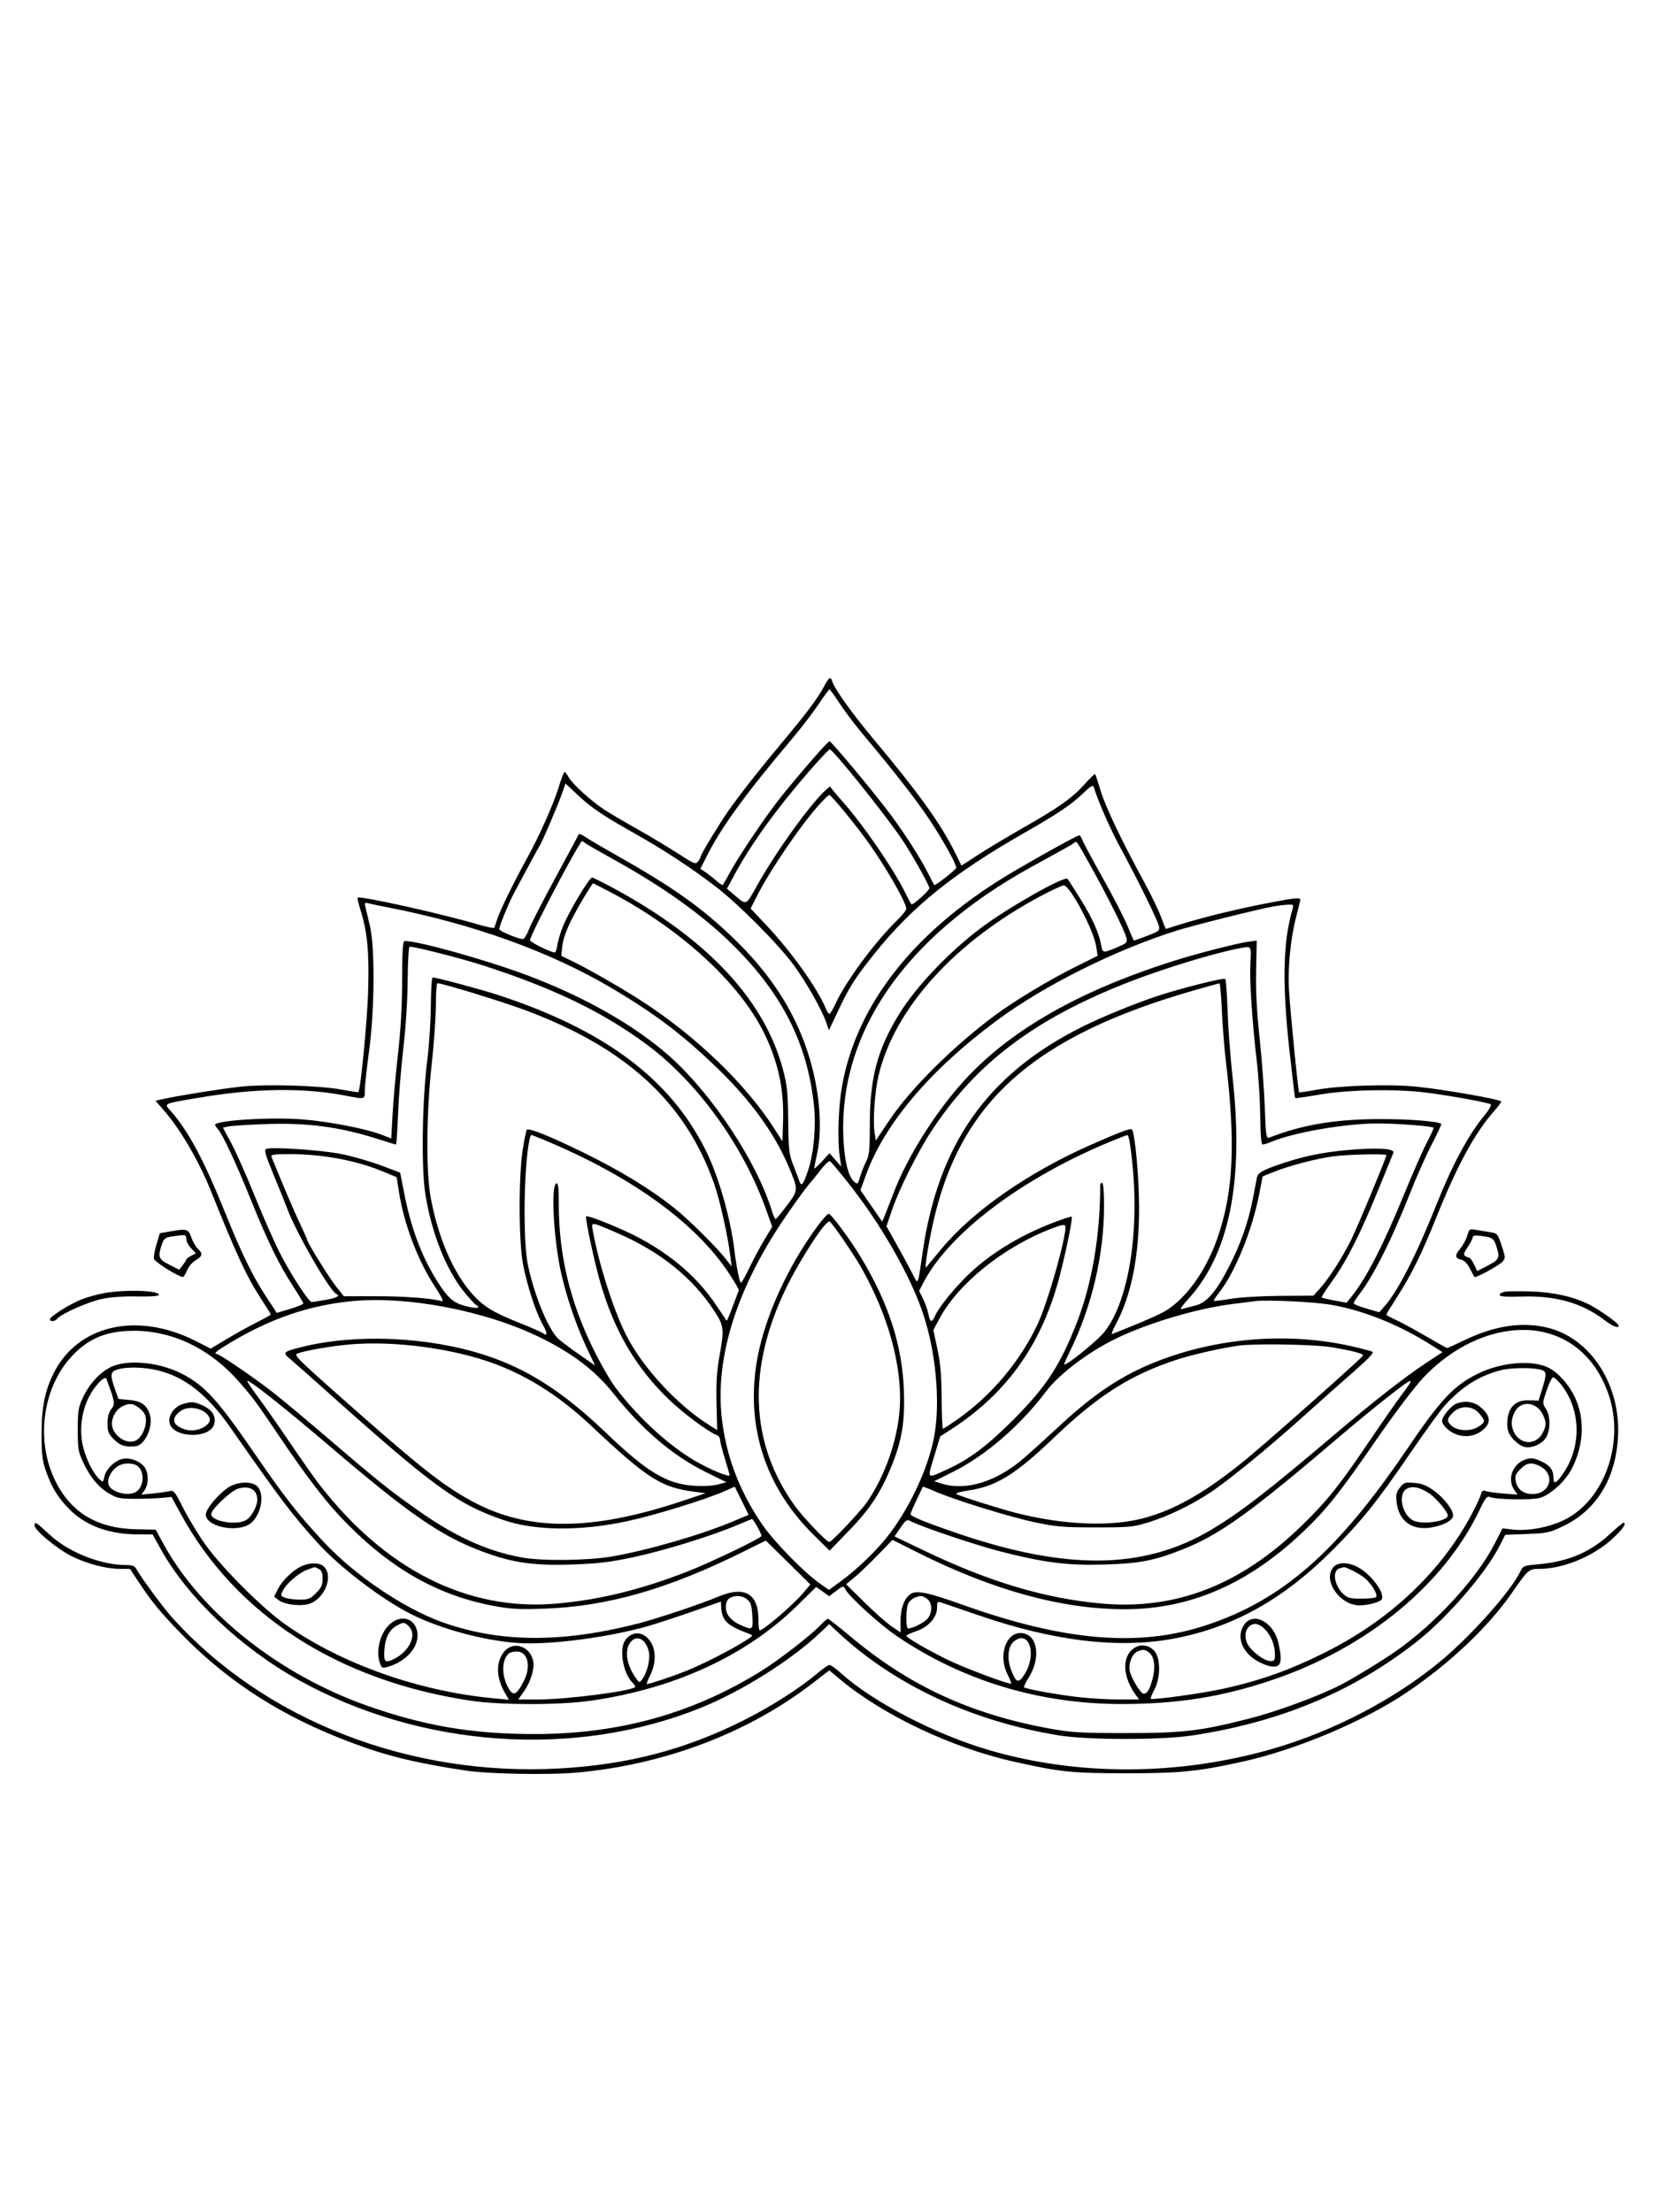 <svg xmlns="http://www.w3.org/2000/svg" width="864" height="1152" viewBox="0 0 864 1152" version="1.1">
	<path d="M 428.998 357.745 C 425.914 363.604, 419.571 372.044, 407.013 387 C 396.279 399.783, 385.314 413.728, 379.564 421.909 C 374.848 428.618, 365 444.803, 365 445.844 C 365 446.270, 364.382 447.462, 363.628 448.494 C 362.325 450.276, 361.779 450.063, 352.878 444.311 C 347.720 440.978, 338.325 435.349, 332 431.802 C 325.675 428.255, 317.947 423.707, 314.827 421.695 C 307.958 417.266, 297.958 408.159, 296.052 404.597 C 295.287 403.168, 294.371 402, 294.014 402 C 293.658 402, 292.309 405.488, 291.017 409.750 C 288.328 418.622, 280.883 435.352, 274.449 446.984 C 267.732 459.128, 260.424 474.044, 259.008 478.500 C 258.309 480.700, 257.576 482.787, 257.380 483.137 C 257.183 483.487, 253.304 482.679, 248.761 481.341 C 229.545 475.684, 187.342 466.324, 186.200 467.467 C 186.013 467.654, 186.758 470.714, 187.855 474.267 C 191.374 485.658, 192.311 495.886, 191.714 516.387 C 191.269 531.689, 187.778 567.555, 186.622 568.711 C 186.480 568.854, 182.569 568.266, 177.931 567.404 C 166.317 565.247, 137.954 564.453, 124.965 565.922 C 114.366 567.121, 94.466 570.281, 85.721 572.154 L 80.942 573.178 85.029 577.839 C 93.826 587.872, 103.443 604.264, 109.766 620 C 123.509 654.203, 128.511 664.931, 136.236 676.764 C 138.856 680.778, 141 684.267, 141 684.518 C 141 684.769, 137.738 686.606, 133.750 688.600 C 129.762 690.593, 122.732 694.488, 118.127 697.254 L 109.754 702.283 101.627 698.187 C 71.446 682.979, 40.636 689.967, 28.064 714.873 C 23.344 724.224, 21.658 732.663, 21.647 747 C 21.639 757.431, 22.012 760.570, 23.901 765.962 C 26.939 774.637, 30.100 779.814, 36.048 785.857 C 44.552 794.496, 56.699 798.972, 71.799 799.029 L 79.500 799.059 83.780 806.779 C 97.632 831.770, 125.372 858.094, 155.500 874.837 C 219.229 910.253, 299.257 915.817, 364.847 889.390 C 386.519 880.659, 412.546 864.230, 427.670 849.737 L 431.840 845.740 436.190 849.817 C 465.650 877.429, 506.406 896.443, 551.779 903.742 C 566.670 906.138, 604.944 906.147, 620.749 903.759 C 666.483 896.847, 704.277 881.120, 737.500 855.175 C 753.530 842.657, 773.723 819.335, 781.050 804.878 L 783.900 799.256 795.200 798.821 C 805.754 798.414, 807.011 798.140, 814.239 794.660 C 831.244 786.475, 841.200 770.450, 842.607 749 C 844.386 721.888, 828.983 697.350, 806.540 691.542 C 793.362 688.132, 778.915 690.159, 763.296 697.610 C 758.234 700.024, 753.904 702, 753.675 702 C 753.446 702, 748.301 699.118, 742.241 695.596 C 736.180 692.074, 729.147 688.274, 726.611 687.152 C 724.075 686.030, 722 684.878, 722 684.591 C 722 684.304, 724.507 680.183, 727.572 675.433 C 734.958 663.984, 740.491 652.770, 748.016 634 C 758.885 606.889, 768.005 590.092, 778.055 578.675 C 780.360 576.056, 782.078 573.757, 781.873 573.567 C 780.548 572.339, 752.138 567.371, 738.102 565.913 C 724.088 564.457, 697.856 565.242, 685.637 567.482 C 680.762 568.376, 676.683 568.970, 676.572 568.804 C 676.030 567.987, 671.707 524.163, 671.249 514.855 C 670.679 503.247, 672.153 488.608, 675.008 477.508 C 676 473.654, 676.966 469.830, 677.156 469.011 C 677.593 467.121, 675.500 467.301, 658.500 470.609 C 643.809 473.468, 626.213 477.794, 614.791 481.354 L 607.082 483.757 604.530 477.129 C 603.126 473.483, 599.276 465.550, 595.975 459.500 C 584.320 438.144, 575.945 420.613, 573.331 412.106 C 571.878 407.373, 570.526 403.306, 570.329 403.068 C 570.131 402.830, 567.683 405.201, 564.888 408.336 C 558.552 415.445, 551.456 420.486, 533 430.987 C 525.025 435.525, 514.507 441.827, 509.628 444.991 L 500.755 450.743 496.896 443.032 C 489.693 428.642, 477.816 412.178, 455.029 385 C 444.043 371.896, 434.748 358.933, 433.485 354.951 C 432.556 352.025, 431.744 352.531, 428.998 357.745 M 426.211 366.868 C 423.320 371.196, 417.005 379.409, 412.180 385.118 C 388.420 413.232, 375.737 430.663, 368.272 445.464 L 364.759 452.428 367.106 453.964 C 368.397 454.809, 370.941 456.797, 372.760 458.383 C 374.579 459.969, 376.222 461.094, 376.410 460.883 C 376.599 460.672, 378.233 457.800, 380.042 454.500 C 385.373 444.772, 399.312 424.195, 407.186 414.428 C 417.415 401.741, 431.151 386, 431.995 386 C 432.991 386, 456.022 413.673, 464.029 424.489 C 471.677 434.821, 479.533 447.151, 483.503 455.052 C 485.009 458.049, 486.377 460.653, 486.544 460.840 C 487.052 461.410, 498 452.824, 498 451.855 C 498 449.808, 490.738 436.800, 483.845 426.500 C 476.912 416.140, 465.451 401.454, 449.116 382 C 445.191 377.325, 439.846 370.243, 437.240 366.263 C 434.633 362.283, 432.268 359.020, 431.985 359.013 C 431.701 359.006, 429.103 362.541, 426.211 366.868 M 421.094 401.987 C 403.980 421.739, 391.179 439.511, 382.447 455.639 L 378.582 462.778 381.957 465.639 C 389.071 471.669, 388.174 472.020, 394.502 460.727 C 404.219 443.385, 422.162 418.481, 429.963 411.509 L 432.191 409.517 434.186 412.009 C 435.284 413.379, 437.395 415.850, 438.877 417.500 C 448.928 428.685, 464.866 451.768, 470.985 464 C 472.774 467.575, 474.397 470.676, 474.593 470.891 C 475.284 471.651, 484 463.847, 484 462.468 C 484 460.959, 474.646 444.331, 469.673 437 C 460.691 423.760, 434.495 391.101, 432.172 390.247 C 431.794 390.109, 426.809 395.392, 421.094 401.987 M 292.676 413.250 C 290.764 418.846, 282.213 438.827, 281.014 440.500 C 280.620 441.050, 278.143 445.550, 275.510 450.500 C 272.876 455.450, 269.498 461.750, 268.002 464.500 C 265.105 469.824, 260 482.168, 260 483.849 C 260 484.847, 269.929 489, 272.317 489 C 273.001 489, 274.446 486.690, 275.530 483.866 C 276.613 481.042, 282.787 469.004, 289.250 457.116 C 295.712 445.227, 301.142 435.073, 301.316 434.551 C 301.490 434.029, 302.953 434.529, 304.566 435.661 C 306.180 436.793, 312.900 440.765, 319.500 444.488 C 350.587 462.021, 365.219 472.367, 382.360 488.936 C 401.126 507.075, 413.526 526.141, 420.597 547.726 C 426.730 566.448, 428.609 586.866, 425.500 601 C 424.714 604.575, 424.054 607.895, 424.035 608.379 C 424.016 608.862, 425.800 607.287, 428.001 604.879 L 432.001 600.500 435.055 604 L 438.108 607.500 437.304 602 C 436.072 593.569, 436.617 576.555, 438.459 566 C 446.059 522.441, 476.986 483.704, 528.149 453.661 C 543.314 444.756, 561.067 435, 562.107 435 C 562.490 435, 563.277 436.238, 563.854 437.750 C 564.431 439.262, 569.197 448.133, 574.446 457.461 C 579.695 466.790, 585.393 477.815, 587.109 481.961 C 588.825 486.108, 590.321 489.606, 590.433 489.735 C 590.545 489.864, 593.678 488.795, 597.395 487.358 C 603.761 484.898, 604.117 484.594, 603.527 482.123 C 602.758 478.907, 592.324 457.704, 583.534 441.500 C 578.131 431.540, 571.880 417.303, 569.642 409.862 C 569.254 408.573, 568.098 409.237, 564.216 412.978 C 557.948 419.021, 551.036 423.678, 533.311 433.804 C 496.558 454.800, 474.872 472.276, 455.512 496.500 C 445.358 509.205, 442.452 513.749, 436.738 525.850 L 431.710 536.500 430.377 532.663 C 427.917 525.579, 419.749 511.166, 413.169 502.296 C 404.958 491.227, 384.295 470.500, 372.500 461.501 C 359.593 451.653, 345.432 442.382, 330.500 434.001 C 313.964 424.721, 307.809 420.538, 300.458 413.587 C 297.208 410.514, 294.532 408, 294.510 408 C 294.487 408, 293.662 410.363, 292.676 413.250 M 427.202 418.397 C 417.737 428.665, 401.288 452.669, 394.370 466.306 L 390.918 473.113 399.590 482.306 C 412.046 495.511, 425.741 514.718, 429.955 524.891 C 430.663 526.601, 431.561 528, 431.950 528 C 432.340 528, 433.748 525.645, 435.079 522.767 C 440.613 510.805, 455.556 490.605, 467.424 479.042 C 469.941 476.590, 472 473.987, 472 473.259 C 472 469.869, 460.041 449.295, 450.767 436.729 C 443.468 426.840, 432.815 414, 431.908 414 C 431.549 414, 429.431 415.979, 427.202 418.397 M 295.526 450.785 C 286.537 467.172, 276 488.113, 276 489.588 C 276 490.607, 286.879 496, 288.934 496 C 289.376 496, 289.966 494.292, 290.246 492.205 C 290.526 490.118, 291.840 485.723, 293.167 482.437 C 296.293 474.698, 306.856 457, 308.347 457.002 C 308.981 457.002, 314.900 459.971, 321.500 463.598 C 369.272 489.854, 398.229 521.174, 407.745 556.881 C 409.961 565.195, 410.335 568.807, 410.499 583.500 C 410.674 599.122, 410.896 601.027, 413.246 607 C 414.652 610.575, 416.086 614.363, 416.434 615.417 C 417.321 618.111, 418.499 616.530, 420.843 609.500 C 423.803 600.620, 425.067 586.826, 423.930 575.828 C 420.567 543.325, 407.169 517.009, 380.889 491.289 C 365.449 476.179, 345.193 461.736, 319.500 447.519 C 311.800 443.258, 305.072 439.373, 304.550 438.886 C 304.028 438.399, 303.353 438.016, 303.050 438.035 C 302.748 438.055, 299.362 443.792, 295.526 450.785 M 559.433 438.895 C 558.920 439.368, 555.800 441.218, 552.500 443.005 C 549.200 444.791, 542 448.750, 536.500 451.802 C 470.943 488.178, 436.569 538.181, 439.273 593.236 C 439.849 604.976, 441.780 612.586, 444.899 615.408 C 446.569 616.920, 446.756 616.757, 447.950 612.759 C 448.650 610.417, 450.073 606.830, 451.111 604.790 C 452.723 601.623, 453 598.797, 453 585.498 C 453 561.408, 456.920 546.603, 468.160 528.238 C 476.895 513.968, 494.013 495.918, 510.825 483.252 C 524.841 472.692, 554.435 455.929, 555.979 457.675 C 556.381 458.129, 559.460 462.934, 562.821 468.353 C 569.016 478.338, 572.282 485.654, 573.540 492.363 C 574.311 496.471, 574.380 496.474, 582.856 492.845 C 586.817 491.149, 587.155 490.732, 586.585 488.240 C 585.790 484.762, 576.997 467.104, 568.171 451.259 C 560.443 437.386, 560.690 437.735, 559.433 438.895 M 303.267 468.750 C 296.434 480.311, 293.348 487.489, 292.786 493.130 L 292.325 497.759 296.912 499.961 C 306.094 504.367, 323.763 514.487, 334.855 521.694 C 362.597 539.719, 388.411 564.599, 403.056 587.427 L 407.500 594.355 407.825 583.427 C 408.323 566.717, 405.042 552.016, 397.463 537 C 384.564 511.440, 354.642 484.059, 318.889 465.097 C 313.603 462.294, 309.089 460, 308.858 460 C 308.627 460, 306.111 463.938, 303.267 468.750 M 542.295 466.461 C 497.198 490.403, 465.769 525.167, 457.506 560.245 C 455.613 568.282, 454.529 583.376, 455.420 589.314 L 456.113 593.938 463.112 583.471 C 474.060 567.098, 496.294 544.973, 518.053 528.799 C 528.284 521.194, 546.412 510.277, 560.243 503.393 L 571.656 497.712 570.871 492.746 C 569.506 484.114, 557.255 461.105, 554 461.062 C 553.175 461.051, 547.908 463.481, 542.295 466.461 M 190.269 472.139 C 190.569 473.437, 191.628 477.875, 192.622 482 C 195.339 493.273, 195.123 526.045, 192.191 547.500 C 190.988 556.300, 190.003 565.413, 190.002 567.750 C 190 572.651, 190.384 572.552, 179.507 570.470 C 157.885 566.333, 132.769 566.694, 104.065 571.557 C 84.232 574.917, 85.275 574.410, 89.135 578.806 C 98.268 589.209, 106.337 604.374, 117.557 632.227 C 125.867 652.856, 131.601 664.585, 138.514 675.100 L 144.168 683.699 151.074 681.600 C 154.872 680.445, 157.984 679.178, 157.990 678.784 C 157.995 678.391, 155.579 674.341, 152.619 669.784 C 145.203 658.368, 139.441 646.546, 130.495 624.396 C 122.751 605.222, 115.993 590.787, 113.418 587.921 C 112.638 587.053, 112 586.089, 112 585.780 C 112 583.410, 141.369 581.586, 157.750 582.939 C 171.987 584.115, 190.959 587.830, 199.093 591.037 L 203.766 592.879 204.451 580.189 C 204.828 573.210, 206.089 559.175, 207.254 549 C 208.691 536.441, 209.392 523.997, 209.436 510.250 C 209.486 494.398, 209.781 490, 210.792 490 C 217.977 489.999, 253.305 499.895, 274.500 507.846 C 304.283 519.019, 330.408 533.845, 348.488 549.837 C 370.755 569.531, 394.427 605.329, 402.085 630.890 C 402.772 633.181, 403.650 634.931, 404.038 634.778 C 404.425 634.625, 407.074 631.407, 409.924 627.628 C 415.882 619.725, 415.886 619.583, 410.485 606.965 C 403.202 589.949, 390.860 572.951, 373.844 556.500 C 355.549 538.813, 341.419 528.098, 318.446 514.491 C 286.648 495.657, 246.186 481.072, 202 472.514 C 197.325 471.609, 192.650 470.623, 191.612 470.323 C 190.051 469.872, 189.819 470.186, 190.269 472.139 M 662.500 472.161 C 653.787 473.794, 621.347 481.923, 612.760 484.626 C 580.772 494.691, 543.842 513.141, 519.264 531.335 C 484.485 557.080, 460.804 584.975, 451.061 611.671 L 448.108 619.762 453.776 627.962 L 459.444 636.163 460.635 633.331 C 461.291 631.774, 463.460 626.225, 465.456 621 C 472.541 602.454, 487.081 579.307, 501.914 562.959 C 526.119 536.282, 562.675 515.516, 613 499.855 C 625.091 496.093, 644.288 491.197, 650.053 490.405 L 654.500 489.795 654.181 505.147 C 653.958 515.874, 654.502 526.527, 655.988 540.500 C 657.158 551.500, 658.381 567.835, 658.707 576.800 C 659.230 591.195, 659.486 593.026, 660.900 592.472 C 678.196 585.689, 695.204 582.821, 718.500 582.757 C 733.906 582.715, 749.250 583.917, 750.605 585.272 C 750.821 585.488, 748.564 590.352, 745.591 596.082 C 742.617 601.812, 737.621 613.025, 734.489 621 C 725.024 645.098, 715.260 664.559, 707.826 674.144 C 706.272 676.148, 705 678.179, 705 678.656 C 705 679.134, 707.995 680.383, 711.655 681.431 L 718.310 683.337 720.912 680.418 C 727.979 672.493, 737.510 653.859, 748.130 627.200 C 756.426 606.377, 764.886 590.695, 773.229 580.674 C 775.439 578.019, 776.854 575.505, 776.374 575.087 C 775.327 574.176, 755.084 570.499, 742.500 568.934 C 726.797 566.982, 702.237 567.431, 687.655 569.936 C 680.590 571.150, 674.678 571.998, 674.517 571.822 C 674.356 571.645, 673.011 560.485, 671.529 547.021 C 667.737 512.581, 668.155 490.778, 672.923 474.250 C 673.844 471.056, 673.805 471.002, 670.680 471.112 C 668.931 471.173, 665.250 471.645, 662.500 472.161 M 212.310 510.250 C 212.239 520.750, 211.351 534.739, 210.040 546 C 208.856 556.175, 207.620 571.587, 207.294 580.250 C 206.968 588.913, 206.478 596, 206.204 596 C 205.931 596, 201.610 594.690, 196.603 593.088 C 176.823 586.761, 159.575 584.512, 137.500 585.381 C 128.700 585.727, 120.286 586.281, 118.802 586.612 L 116.105 587.213 120.477 595.357 C 122.882 599.835, 128.310 612.049, 132.540 622.498 C 136.770 632.946, 142.488 645.996, 145.248 651.498 C 150.893 662.750, 160.699 678, 162.289 678 C 162.865 678, 166.186 677.504, 169.668 676.897 C 175.373 675.904, 177.447 674.749, 175.172 673.833 C 171.871 672.504, 153.986 641.452, 149.619 629.467 C 148.824 627.285, 145.694 619.510, 142.663 612.189 C 138.091 601.148, 137.413 598.779, 138.685 598.291 C 141.735 597.120, 167.765 598.914, 178.001 601 C 183.748 602.171, 192.936 604.814, 198.420 606.873 L 208.391 610.617 210.558 621.641 C 214.111 639.720, 219.735 654.628, 227.798 667.343 C 233.386 676.154, 236.178 678.547, 242.822 680.220 C 248.523 681.656, 250.849 681.215, 247.674 679.300 C 246.945 678.860, 244.235 675.883, 241.652 672.684 C 232.231 661.017, 224.627 641.734, 221.470 621.508 C 219.340 607.860, 219.877 572.749, 222.534 552 C 223.484 544.575, 224.315 531.863, 224.381 523.752 C 224.446 515.640, 224.864 509.003, 225.308 509.002 C 227.215 508.997, 250.383 515.184, 258.976 517.992 C 314.727 536.211, 348.880 561.666, 367.449 598.840 C 374.150 612.254, 380.403 633.977, 382.463 651 C 383.509 659.642, 385.199 668, 385.901 668 C 386.254 668, 388.255 664.426, 390.349 660.057 C 392.444 655.688, 395.962 649.121, 398.168 645.464 L 402.178 638.814 398.887 629.657 C 386.864 596.210, 363.124 563.430, 336.773 543.891 C 314.033 527.031, 287.970 514.451, 251.448 502.708 C 239.581 498.892, 216.454 493, 213.343 493 C 212.828 493, 212.376 500.554, 212.310 510.250 M 646 493.729 C 632.797 496.138, 605.467 504.488, 587 511.755 C 538.384 530.886, 508.161 553.794, 485.088 589 C 477.817 600.095, 468.213 619.306, 464.563 630.056 L 461.662 638.602 467.238 648.551 C 470.306 654.023, 473.940 660.750, 475.315 663.500 C 478.227 669.324, 477.938 669.946, 480.453 652.439 C 488.579 595.869, 514.098 559.588, 563.085 534.957 C 573.209 529.867, 590.688 522.682, 602.487 518.761 C 614.915 514.631, 637.362 509.005, 638.141 509.825 C 638.493 510.196, 639.027 517.700, 639.328 526.500 C 639.629 535.300, 640.797 550.825, 641.924 561 C 647.904 614.992, 640.289 653.016, 618.781 676.549 C 615.363 680.289, 614.231 682.073, 615.522 681.685 C 616.610 681.358, 619.651 680.563, 622.280 679.919 C 628.386 678.423, 633.018 673.184, 639.850 660.047 C 645.901 648.412, 650.131 636.463, 652.433 624.500 C 653.386 619.550, 654.360 614.496, 654.597 613.268 C 655.128 610.525, 657.827 609.099, 670 605.135 C 681.522 601.382, 692.834 599.368, 707.626 598.434 C 719.688 597.672, 726.482 598.379, 725.664 600.311 C 725.387 600.965, 721.958 609.375, 718.043 619 C 708.605 642.202, 701.317 656.690, 693.962 666.874 C 690.636 671.480, 688.100 675.434, 688.327 675.660 C 688.554 675.887, 691.558 676.597, 695.003 677.238 L 701.267 678.403 703.673 675.451 C 711.337 666.052, 720.330 648.610, 731.124 622.211 C 735.557 611.370, 740.930 599.150, 743.064 595.055 C 745.198 590.961, 746.784 587.451, 746.589 587.256 C 745.766 586.432, 727.674 585.034, 717.628 585.018 C 701.138 584.991, 673.945 589.654, 662.358 594.495 C 660.377 595.323, 658.248 595.997, 657.628 595.994 C 656.850 595.989, 656.445 591.412, 656.323 581.244 C 656.226 573.135, 655.463 560.650, 654.629 553.500 C 652.094 531.780, 650.735 511.430, 651.187 501.973 C 651.651 492.271, 651.892 492.654, 646 493.729 M 226.998 523.250 C 226.997 529.438, 226.027 543.275, 224.843 554 C 222.022 579.537, 221.801 610.329, 224.340 623.852 C 228.720 647.170, 237.896 666.760, 249.402 677.352 C 253.915 681.508, 259.180 684.365, 271 689.071 C 276.775 691.371, 282.073 693.710, 282.774 694.269 C 285.206 696.208, 285.163 694.134, 282.683 689.829 C 279.111 683.627, 274.368 669.042, 272.333 658 C 270.077 645.755, 270.061 612.045, 272.305 598.176 C 273.135 593.048, 274.052 588.615, 274.342 588.324 C 275.426 587.241, 286.034 591.497, 303.500 600.022 C 322.743 609.415, 338.051 618.713, 350.675 628.676 C 358.500 634.852, 373.212 649.405, 378.297 656 L 380.996 659.500 380.399 654.500 C 379.127 643.834, 374.906 624.893, 371.909 616.398 C 356.914 573.893, 326.173 545.662, 273.500 526.021 C 261.604 521.586, 230.369 512, 227.812 512 C 227.365 512, 226.999 517.063, 226.998 523.250 M 623 515.397 C 538.097 539.563, 499.603 573.934, 485.689 638 C 483.245 649.254, 481.444 660.940, 482.301 659.982 C 482.538 659.717, 486.157 655.362, 490.343 650.305 C 506.551 630.721, 535.580 610.500, 568 596.210 C 583.582 589.341, 588.738 587.405, 589.476 588.143 C 591.056 589.722, 593.168 612.462, 593.225 628.500 C 593.316 654.079, 589.218 674.644, 581.008 689.801 C 579.407 692.758, 578.637 694.944, 579.298 694.660 C 579.959 694.375, 584.550 692.527, 589.500 690.553 C 594.450 688.579, 601.322 685.568, 604.772 683.862 C 616.241 678.188, 627.698 662.891, 633.990 644.852 C 642.358 620.857, 643.574 595.671, 638.438 552.722 C 637.635 546, 636.687 534.087, 636.333 526.250 C 635.979 518.413, 635.421 512.028, 635.094 512.062 C 634.767 512.096, 629.325 513.597, 623 515.397 M 275.664 593.930 C 272.717 608.665, 272.318 646.682, 274.982 659 C 278.492 675.238, 285.660 692.492, 290.885 697.281 C 292.323 698.600, 297.192 702.242, 301.704 705.376 L 309.908 711.073 305.509 701.786 C 300.070 690.302, 294.600 674.131, 291.992 661.826 C 288.183 643.853, 286.872 617.196, 289.750 616.246 C 290.699 615.933, 291 618.452, 291 626.693 C 291 653.728, 296.877 678.135, 309.494 703.500 C 313.050 710.650, 317.997 719.200, 320.487 722.500 C 333.158 739.293, 350.445 754.772, 365.191 762.528 C 372.676 766.464, 380.008 769.279, 379.985 768.206 C 379.977 767.818, 378.852 763.900, 377.485 759.500 C 376.118 755.100, 375 750.698, 375 749.719 C 375 748.739, 374.212 747.648, 373.250 747.294 C 369.054 745.752, 356.070 736.133, 348.763 729.152 C 331.277 712.445, 319.938 693.194, 312.586 667.731 C 309.561 657.255, 304.605 634.062, 305.253 633.414 C 306.069 632.598, 324.256 639.977, 333 644.671 C 350.279 653.948, 363.572 665.582, 372.953 679.639 C 375.838 683.962, 378.315 687.623, 378.457 687.774 C 378.599 687.925, 380.016 684.563, 381.607 680.304 C 383.198 676.045, 384.625 672.285, 384.777 671.949 C 384.929 671.614, 382.814 667.908, 380.077 663.715 C 362.594 636.933, 329.044 612.627, 283.280 593.588 C 279.859 592.164, 276.878 591, 276.655 591 C 276.432 591, 275.986 592.318, 275.664 593.930 M 578.500 594.409 C 532.558 613.312, 494.303 642.112, 480.952 667.848 L 478.696 672.195 480.783 676.489 C 481.930 678.851, 483.173 682.407, 483.546 684.392 C 484.344 688.646, 485.250 688.941, 486.834 685.464 C 488.961 680.797, 496.338 671.567, 503.734 664.320 C 515 653.281, 530.392 643.734, 547.861 636.952 C 553.163 634.893, 557.780 633.378, 558.123 633.585 C 558.791 633.988, 555.531 650.234, 552.070 663.748 C 542.942 699.398, 524.802 725.223, 495.575 744.183 L 489.649 748.026 486.467 758.535 C 482.815 770.593, 482.358 770.175, 493.586 765.041 C 504.843 759.894, 514.271 752.807, 527.513 739.539 C 544.899 722.117, 552.173 710.995, 560.893 688.500 C 568.809 668.079, 573 643.260, 573 616.804 C 573 616.362, 573.450 616, 574 616 C 574.610 616, 574.998 620.579, 574.994 627.750 C 574.981 653.656, 568.590 680.686, 556.871 704.395 C 555.269 707.638, 554.080 710.403, 554.229 710.540 C 555.164 711.398, 571.283 698.405, 575.002 693.796 C 588.945 676.513, 594.533 634.964, 588.323 594.750 C 588.005 592.688, 587.464 591.026, 587.122 591.059 C 586.780 591.091, 582.900 592.599, 578.500 594.409 M 141.305 602.250 C 141.590 602.938, 144.145 609.125, 146.982 616 C 149.820 622.875, 153.910 632.257, 156.071 636.848 C 158.232 641.440, 160 645.422, 160 645.697 C 160 646.972, 171.285 665.181, 174.944 669.810 L 179.047 675 195.951 675 C 210.781 675, 225.004 676.077, 230.156 677.589 C 231.215 677.900, 229.906 675.177, 226.526 670.039 C 217.694 656.615, 210.416 637.514, 207.801 620.898 L 206.559 613.003 199.529 610.082 C 185.523 604.262, 168.031 601, 150.821 601 C 143.183 601, 140.910 601.299, 141.305 602.250 M 694.500 602.145 C 685.993 603.229, 671.449 607.016, 663.470 610.223 L 657.588 612.588 655.741 622.044 C 652.063 640.871, 643.153 662.706, 634.890 673.138 C 633.168 675.313, 631.926 677.245, 632.129 677.431 C 632.333 677.617, 636.325 677.129, 641 676.347 C 645.790 675.545, 657.037 674.876, 666.766 674.815 L 684.033 674.706 687.545 670.818 C 691.970 665.920, 698.874 655.186, 703.475 646.050 C 706.703 639.639, 722 602.910, 722 601.569 C 722 600.716, 702.506 601.125, 694.500 602.145 M 427.436 609.168 C 425.271 611.948, 423.036 614.736, 422.469 615.362 C 419.591 618.538, 411.629 629.603, 405.819 638.500 C 382.893 673.608, 372.593 707.817, 375.866 737.987 C 378.031 757.957, 384.979 776.370, 396.935 793.826 C 403.153 802.904, 418.715 818.823, 427.127 824.709 L 431.713 827.918 437.828 823.468 C 446.744 816.981, 457.251 806.761, 463.374 798.620 C 475.073 783.068, 484.636 761.504, 486.957 745.443 C 489.515 727.744, 487.188 703.996, 481.035 685 C 474.508 664.849, 458.772 637.301, 441.253 615.357 C 436.799 609.778, 432.754 604.966, 432.264 604.663 C 431.773 604.360, 429.601 606.387, 427.436 609.168 M 425.869 638.352 C 412.550 656.383, 401.888 678.082, 396.533 698.057 C 386.388 735.898, 395.971 771.823, 423.459 799 L 432.056 807.500 442.278 796.946 C 453.277 785.590, 458.922 776.918, 464.645 762.581 C 469.780 749.718, 471.330 739.940, 470.744 724.090 C 469.872 700.489, 462.844 678.776, 448.218 654.500 C 442.813 645.529, 432.777 631.994, 431.564 632.041 C 430.979 632.064, 428.416 634.903, 425.869 638.352 M 429.319 638.250 C 425.014 643.023, 414.592 659.988, 409.507 670.500 C 389.047 712.790, 390.486 751.267, 413.747 783.892 C 418.145 790.061, 430.456 803, 431.927 803 C 433.169 803, 448.499 786.710, 451.690 782 C 461.202 767.957, 467.569 749.509, 468.600 733 C 469.946 711.451, 462.522 684.608, 448.345 659.762 C 444.082 652.291, 432.826 636.003, 431.924 636.001 C 431.608 636.001, 430.435 637.013, 429.319 638.250 M 308.613 640.187 C 311.729 657.753, 319.336 681.766, 325.975 695 C 334.466 711.926, 352.622 731.615, 369.500 742.202 L 373.500 744.711 373.152 730.779 C 372.894 720.437, 373.273 714.226, 374.622 706.674 C 377.271 691.840, 377.128 690.589, 371.868 682.500 C 360.730 665.372, 343.766 651.747, 321.655 642.169 C 307.901 636.210, 307.907 636.211, 308.613 640.187 M 548.084 639.610 C 523.021 649.076, 499.066 668.265, 489.196 686.784 L 486.083 692.624 488.196 702.562 C 489.798 710.097, 490.332 716.309, 490.405 728.250 C 490.457 736.912, 490.767 744, 491.093 744 C 491.419 744, 494.923 741.727, 498.878 738.950 C 516.369 726.666, 531.343 708.838, 540.411 689.500 C 545.820 677.964, 555.777 642.671, 554.803 638.487 C 554.573 637.503, 552.943 637.775, 548.084 639.610 M 88.880 641.205 L 83.260 642.188 81.523 647.923 C 80.569 651.076, 79.948 654.488, 80.144 655.504 C 80.449 657.085, 92.947 664.936, 95.237 664.984 C 95.642 664.993, 96.635 663.415, 97.445 661.477 C 98.255 659.540, 100.283 657.177, 101.952 656.227 C 105.499 654.209, 105.752 652.778, 103.013 650.226 C 101.919 649.208, 100.414 646.603, 99.667 644.437 C 98.130 639.980, 97.302 639.732, 88.880 641.205 M 764.150 643.417 C 763.602 645.404, 761.975 648.429, 760.535 650.141 C 757.519 653.725, 757.656 655.214, 761.074 656.010 C 762.602 656.365, 764.240 658.042, 765.500 660.537 C 766.600 662.717, 767.640 664.715, 767.812 664.979 C 768.317 665.753, 780.630 659.066, 782.495 657.005 C 784.108 655.223, 784.084 654.764, 782.060 648.681 C 779.950 642.340, 779.854 642.233, 775.709 641.594 C 773.394 641.238, 770.071 640.690, 768.324 640.376 C 765.358 639.843, 765.082 640.044, 764.150 643.417 M 89.500 643.892 C 86.035 644.419, 85.340 644.968, 84.306 648 C 82.086 654.510, 82.531 655.729, 88.169 658.585 L 93.337 661.205 95.146 658.852 C 96.141 657.559, 96.966 656.239, 96.978 655.919 C 96.990 655.599, 98.132 654.732, 99.517 653.991 L 102.033 652.644 99.517 650.017 C 98.132 648.573, 97 646.403, 97 645.195 C 97 642.863, 96.660 642.803, 89.500 643.892 M 767 644.287 C 767 644.974, 765.822 647.269, 764.383 649.387 C 762.277 652.487, 762.033 653.406, 763.133 654.103 C 763.885 654.580, 764.845 654.976, 765.266 654.985 C 765.688 654.993, 766.770 656.547, 767.672 658.438 L 769.311 661.876 773.968 659.516 C 780.594 656.158, 781.156 655.243, 779.673 650.222 C 778.098 644.886, 777.497 644.387, 771.750 643.649 C 768.293 643.204, 767 643.378, 767 644.287 M 54 673.425 C 50.425 674.104, 45.250 675.550, 42.500 676.639 C 36.442 679.037, 26 685.586, 26 686.988 C 26 688.432, 28.556 688.240, 29.835 686.699 C 32.012 684.076, 46.026 677.887, 53.162 676.397 C 57.801 675.428, 64.523 674.956, 71.439 675.114 C 78.333 675.272, 82.507 674.980, 82.725 674.326 C 83.511 671.967, 64.777 671.380, 54 673.425 M 783.750 672.648 C 782.237 672.915, 780.999 673.665, 780.999 674.316 C 780.998 675.179, 784.131 675.409, 792.557 675.163 C 810.340 674.643, 823.955 678.529, 835.655 687.463 C 840.021 690.797, 843.019 691.936, 842.985 690.250 C 842.962 689.133, 833.178 682.142, 827.839 679.427 C 819.680 675.278, 809.327 672.924, 797.500 672.530 C 791.450 672.328, 785.263 672.381, 783.750 672.648 M 182 677.695 C 160.433 680.005, 141.328 686.563, 120.704 698.738 C 113.203 703.165, 110.880 705, 112.773 705 C 114.225 705, 132.788 717.692, 142.500 725.325 C 147.450 729.216, 160.725 740.309, 172 749.977 C 197.010 771.422, 203.092 776.274, 218.669 787.197 C 237.528 800.422, 254.202 807.893, 272 811.092 C 282.338 812.950, 306.102 812.679, 318.500 810.561 C 337.035 807.395, 364.634 799.418, 381.539 792.342 L 389.904 788.840 386.277 781.510 L 382.650 774.180 377.345 776.526 C 367.442 780.906, 340.923 789.083, 326.683 792.149 C 302.239 797.410, 278.670 797.200, 262.275 791.573 C 237.904 783.208, 225.733 774.302, 167.882 722.500 C 160.511 715.900, 152.944 709.225, 151.065 707.667 C 147.017 704.310, 147.411 703.895, 156.939 701.496 C 185.135 694.395, 222.854 696.028, 252.500 705.633 C 274.626 712.802, 293.155 724.668, 315.303 745.850 C 337.030 766.631, 347.214 772.772, 361.500 773.708 C 366.281 774.021, 371.265 773.753, 373.886 773.041 L 378.273 771.850 367.735 766.639 C 350.305 758.020, 334.889 744.919, 319.428 725.587 C 309.935 713.716, 298.308 704.824, 281.500 696.579 C 252.525 682.366, 211.351 674.552, 182 677.695 M 653.500 677.573 C 651.850 677.799, 646.492 678.486, 641.594 679.101 C 621.270 681.651, 592.982 690.487, 576.661 699.384 C 563.565 706.522, 550.846 716.566, 544.854 724.500 C 531.284 742.469, 513.324 757.984, 496.233 766.500 L 486.500 771.351 490.500 772.598 C 503.180 776.554, 519.200 771.523, 533.503 759.093 C 537.043 756.017, 545.690 748.177, 552.719 741.670 C 572.059 723.770, 587.824 713.903, 608.584 706.707 C 639.276 696.068, 673.544 694.093, 704.500 701.178 C 709.450 702.311, 714.078 703.548, 714.784 703.928 C 715.638 704.387, 712.635 707.612, 705.817 713.559 C 700.179 718.476, 688.126 729.190, 679.033 737.367 C 660.404 754.119, 639.716 771.018, 629.958 777.454 C 620.306 783.820, 608.217 789.635, 598.282 792.693 C 590.043 795.228, 588.325 795.395, 570.500 795.388 C 553.728 795.381, 550.013 795.066, 538.823 792.699 C 525.624 789.908, 496.391 780.832, 486.480 776.449 C 483.329 775.055, 480.690 774.047, 480.616 774.208 C 480.542 774.368, 479.082 777.425, 477.373 781 C 475.664 784.575, 474.239 787.950, 474.207 788.500 C 474.144 789.566, 482.273 792.888, 498.500 798.426 C 555.578 817.905, 595.639 817.404, 630.500 796.776 C 645.589 787.848, 660.018 776.734, 694.500 747.478 C 715.930 729.296, 731.142 717.406, 743.087 709.502 L 751.223 704.118 745.862 700.719 C 728.829 689.922, 710.700 682.575, 693.500 679.500 C 684.802 677.945, 659.635 676.732, 653.500 677.573 M 782.829 693.533 C 767.979 696.287, 753.264 704.725, 741.331 717.332 C 736.720 722.203, 726.748 735.357, 717.267 749.074 C 697.445 777.751, 690.895 786.003, 678.800 797.533 C 650.171 824.825, 619.915 837.987, 585.784 837.997 C 553.137 838.006, 517.335 828.211, 478.036 808.518 L 464.805 801.888 457.153 809.792 C 452.944 814.140, 447.509 819.338, 445.075 821.344 L 440.650 824.991 450.075 834.290 C 455.259 839.404, 461.638 845.053, 464.250 846.842 L 469 850.096 469 843.998 C 469 837.772, 470.842 832.618, 473.904 830.282 C 476.993 827.925, 482.816 829.063, 501.070 835.591 C 554.204 854.594, 593.032 857.893, 628 846.378 C 667.730 833.294, 696.404 808.223, 732.512 755 C 750.283 728.805, 756.964 721.660, 769.536 715.407 C 781.840 709.287, 798.188 707.943, 806.712 712.351 C 811.658 714.909, 817.157 721.142, 820.212 727.656 C 825.481 738.886, 824.904 752.362, 818.624 764.754 C 815.311 771.293, 807.348 778.558, 801.868 780.043 C 797.391 781.256, 779.061 780.900, 775.804 779.537 C 774.439 778.966, 773.431 780.255, 770.623 786.164 C 752.034 825.285, 711.829 858.256, 662.411 874.905 C 636.473 883.643, 613.567 887.306, 584.500 887.363 C 541.476 887.448, 500.994 875.192, 466.610 851.671 C 457.865 845.689, 442.187 831.367, 440.210 827.554 C 439.239 825.681, 439.066 825.712, 435.527 828.412 L 431.852 831.214 428.461 828.801 L 425.070 826.389 415.285 836.008 C 388.645 862.199, 351.223 879.437, 307.500 885.658 C 291.207 887.976, 260.606 887.953, 245 885.610 C 175.938 875.245, 122.641 840.817, 93.970 788.049 L 89.325 779.500 84.412 780 C 81.711 780.275, 75.450 780.500, 70.500 780.500 C 62.493 780.500, 60.986 780.198, 56.845 777.763 C 51.283 774.494, 46.946 769.259, 43.234 761.336 C 40.775 756.086, 40.500 754.395, 40.500 744.500 C 40.500 734.705, 40.789 732.885, 43.135 727.880 C 46.554 720.589, 51.957 714.684, 57.792 711.858 C 66.263 707.758, 82.757 709.276, 94.470 715.234 C 106.545 721.375, 113.209 728.684, 133.006 757.500 C 148.260 779.702, 155.284 788.680, 168.500 802.867 C 184.712 820.271, 210.359 837.619, 230.500 844.805 C 260.083 855.359, 292.382 855.614, 331.658 845.601 C 342.164 842.923, 364.212 835.559, 374.220 831.385 C 387.882 825.688, 395 829.860, 395 843.565 C 395 846.554, 395.295 849, 395.656 849 C 397.625 849, 413.364 835.450, 418.418 829.405 L 422.031 825.082 410.426 813.659 L 398.821 802.236 387.161 808.024 C 347.850 827.535, 316.312 836.564, 283.500 837.701 C 269.700 838.179, 265.946 837.957, 256.199 836.087 C 226.599 830.411, 201.363 815.573, 176.908 789.469 C 168.717 780.725, 158.736 767.599, 146.516 749.500 C 133.205 729.786, 132.025 728.180, 124.557 719.615 C 109.644 702.510, 90.103 693, 69.868 693 C 55.438 693, 45.886 696.968, 37.055 706.630 C 22.151 722.938, 18.579 750.054, 28.608 770.759 C 36.826 787.723, 50.569 795.970, 71.301 796.375 L 81.101 796.567 84.927 803.618 C 104.464 839.623, 145.405 872.167, 191.500 888.333 C 221.508 898.857, 246.122 903.003, 278.543 902.995 C 322.363 902.985, 360.551 892.374, 396.253 870.289 C 405.660 864.470, 422.435 851.478, 427.437 846.136 C 429.052 844.411, 430.727 843, 431.158 843 C 431.589 843, 436.792 847.066, 442.721 852.035 C 473.616 877.930, 505.521 892.666, 547 900.199 C 557.930 902.185, 562.828 902.472, 586 902.485 C 616.079 902.502, 624.830 901.484, 650.340 895.003 C 664.829 891.321, 686.302 883.439, 697.960 877.524 C 704.143 874.386, 719.019 865.332, 726.500 860.153 C 747.396 845.685, 769.211 821.988, 778.575 803.585 L 782.500 795.870 787.500 796.471 C 795.614 797.447, 806.619 795.422, 814.698 791.467 C 835.495 781.284, 846.171 751.433, 837.890 726.616 C 829.487 701.432, 808.438 688.785, 782.829 693.533 M 182.500 700.081 C 172.787 700.898, 159.233 703.239, 154.876 704.850 C 152.981 705.551, 155.159 707.800, 173.492 724.072 C 217.815 763.413, 229.960 773.104, 245.692 781.684 C 274.598 797.449, 307.762 797.468, 355 781.745 L 367.500 777.585 361.500 776.802 C 344.294 774.557, 337.066 769.921, 307.676 742.284 C 291.979 727.523, 275.685 717.020, 258.281 710.444 C 236.756 702.311, 205.987 698.103, 182.500 700.081 M 645.500 700.687 C 636.897 701.799, 621.067 705.364, 612.936 708.021 C 588.762 715.921, 571.960 726.601, 548.681 748.866 C 528.870 767.814, 518.878 773.989, 504.592 776.114 C 499.928 776.808, 497.307 777.589, 498.125 778.042 C 500.378 779.290, 520.890 785.759, 529.500 787.936 C 553.934 794.115, 578.226 795.117, 595.312 790.649 C 612.006 786.284, 628.404 776.849, 649.500 759.469 C 661.771 749.360, 709.380 707.118, 709.815 705.955 C 710.203 704.916, 705.252 703.581, 693.500 701.557 C 685.150 700.118, 654.238 699.558, 645.500 700.687 M 61.250 713.119 C 57.443 714.218, 57.230 715.865, 59.909 723.500 L 61.663 728.500 67.231 729.004 C 73.553 729.576, 76.364 731.544, 78.018 736.556 C 80.040 742.683, 75.481 752.749, 70.500 753.154 C 65.046 753.598, 62.622 752.822, 59.400 749.600 C 56.446 746.646, 56 745.548, 56 741.235 C 56 737.797, 56.610 735.494, 57.985 733.747 C 60.075 731.090, 59.940 730.258, 55.457 718.085 C 54.605 715.771, 48.515 722.461, 45.639 728.871 C 42.164 736.612, 41.330 745.837, 43.381 753.841 C 45.066 760.420, 48.715 767.527, 51.877 770.389 C 53.646 771.990, 53.766 771.920, 54.361 768.943 C 55.138 765.060, 59.912 760.468, 64.026 759.645 C 67.856 758.879, 73.167 760.973, 75.369 764.117 C 77.475 767.124, 77.457 772.903, 75.331 775.938 L 73.662 778.321 80.081 777.678 C 83.611 777.325, 87.442 776.768, 88.592 776.442 C 90.412 775.926, 91.293 777.064, 95.353 785.175 C 97.921 790.304, 103.033 798.775, 106.714 804 C 115.310 816.203, 136.714 837.594, 148.762 846.021 C 178.327 866.702, 218.385 880.827, 257.752 884.454 L 265.004 885.122 263.083 881.811 C 258.302 873.575, 258.132 865.374, 262.629 860.029 C 267.313 854.462, 275.714 857.027, 277.616 864.605 C 278.589 868.483, 276.475 875.717, 272.897 880.750 L 269.876 885 280.194 885 C 294.875 885, 328.658 880.676, 330.813 878.521 C 331.047 878.287, 330.444 877.301, 329.473 876.330 C 324.486 871.343, 322.307 858.863, 325.601 854.159 C 329.236 848.969, 335.485 849.466, 338.996 855.225 C 341.747 859.737, 341.605 866.465, 338.636 872.331 C 337.336 874.899, 336.548 876.997, 336.886 876.992 C 338.337 876.974, 350.128 873.007, 357.500 870.057 C 366.030 866.643, 380.609 859.217, 387.980 854.532 C 392.419 851.710, 392.438 851.676, 389.980 850.746 C 377.473 846.015, 375.500 843.734, 375.500 834.003 C 375.500 834.002, 368.975 836.283, 361 839.073 C 353.025 841.863, 342.675 845.263, 338 846.629 C 317.476 852.627, 285.777 856.765, 269.500 855.572 C 251.588 854.260, 229.296 848.203, 213.967 840.483 C 198.899 832.895, 177.014 816.237, 165.673 803.723 C 152.108 788.756, 146.441 781.273, 120.052 743.480 C 107.969 726.177, 96.145 716.896, 81.907 713.540 C 74.793 711.863, 66.206 711.688, 61.250 713.119 M 781.897 713.463 C 770.395 716.386, 761.472 721.986, 752.357 732 C 750.104 734.475, 742.271 745.275, 734.950 756 C 717.165 782.054, 709.174 792.022, 693.597 807.588 C 668.698 832.469, 643.073 846.921, 613.188 852.938 C 584.117 858.791, 550.038 854.975, 510.500 841.438 C 500.050 837.860, 490.712 834.671, 489.750 834.350 C 488.301 833.867, 488 834.382, 488 837.349 C 488 842.307, 483.399 847.375, 476.953 849.515 C 474.229 850.420, 472.008 851.462, 472.017 851.830 C 472.042 852.777, 482.890 859.076, 493.500 864.305 C 501.954 868.472, 525.887 877.446, 526.612 876.722 C 526.794 876.540, 525.943 874.390, 524.721 871.945 C 519.107 860.709, 525.191 847.461, 534.364 850.948 C 540.728 853.368, 541.496 864.222, 535.942 873.248 C 534.260 875.982, 533.071 878.405, 533.300 878.633 C 534.132 879.465, 548.784 882.179, 559.962 883.572 C 566.266 884.357, 576.333 885, 582.334 885 L 593.244 885 591.592 882.750 C 585.493 874.440, 584.270 865.209, 588.589 860.077 C 592.030 855.987, 597.495 855.770, 601.076 859.581 C 604.482 863.207, 604.547 873.507, 601.203 879.870 C 599.940 882.274, 599.074 884.408, 599.279 884.612 C 600.073 885.406, 625.958 881.846, 636.934 879.433 C 656.431 875.146, 671.828 869.649, 690.389 860.349 C 724.247 843.385, 750.976 818.008, 766.852 787.755 C 768.946 783.765, 770.934 779.429, 771.270 778.120 C 771.733 776.315, 772.318 775.912, 773.690 776.451 C 774.686 776.843, 778.837 777.422, 782.917 777.738 L 790.333 778.314 788.667 775.934 C 784.764 770.363, 787.729 762.235, 794.476 760.008 C 797.376 759.051, 798.624 759.182, 802.375 760.842 C 807.155 762.956, 809 765.349, 809 769.434 C 809 773.335, 810.623 772.537, 814.464 766.750 C 823.797 752.685, 823.205 733.884, 813.022 721.028 C 811.229 718.764, 809.286 717.071, 808.704 717.265 C 808.122 717.459, 806.647 720.577, 805.427 724.194 C 803.239 730.681, 803.235 730.809, 805.098 733.635 C 807.418 737.154, 807.576 743.985, 805.434 748.128 C 803.549 751.773, 797.972 754.372, 793.938 753.486 C 792.368 753.142, 789.715 751.300, 788.042 749.395 C 785.567 746.577, 785 745.046, 785 741.188 C 785 733.179, 789.070 728.889, 796.379 729.193 L 801.258 729.396 803.114 723.448 C 805.431 716.026, 805.453 714.392, 803.250 713.526 C 799.626 712.100, 787.399 712.064, 781.897 713.463 M 133.826 726.750 C 137.005 731.013, 144.494 741.700, 150.468 750.500 C 156.442 759.300, 163.231 768.989, 165.555 772.032 C 200.043 817.176, 243.216 839.103, 289.673 835.069 C 312.149 833.117, 333.677 827.855, 358 818.367 C 369.781 813.771, 395.644 801.385, 396.563 799.898 C 396.952 799.269, 392.327 791, 391.587 791 C 391.506 791, 387.775 792.546, 383.296 794.435 C 369.907 800.081, 345.252 807.661, 329.387 811.007 C 317.499 813.515, 311.145 814.261, 297.847 814.709 C 277.793 815.386, 266.888 813.801, 251.150 807.924 C 229.576 799.869, 213.243 788.584, 171.331 752.779 C 149.458 734.094, 130.450 719, 128.791 719 C 128.380 719, 130.646 722.487, 133.826 726.750 M 722.500 727.676 C 716.450 732.413, 705.650 741.278, 698.500 747.377 C 650.933 787.949, 635.488 799.060, 615.774 806.891 C 601.260 812.657, 593.814 814.118, 576 814.699 C 556.416 815.337, 544.349 813.860, 521.485 808.027 C 508.151 804.626, 479.650 795.024, 474.152 792.081 C 472.348 791.116, 471.735 791.525, 468.979 795.531 L 465.852 800.076 481.176 807.419 C 515.394 823.815, 544.188 832.403, 573.804 835.045 C 612.389 838.486, 646.202 825.332, 677.782 794.595 C 691.285 781.452, 697.081 774.225, 713.144 750.500 C 719.847 740.600, 727.202 730.025, 729.489 727 C 737.512 716.388, 736.835 716.453, 722.500 727.676 M 95.313 731.102 C 91.055 732.334, 87.820 736.563, 88.201 740.398 C 89.041 748.849, 109.523 749.733, 111.612 741.408 C 112.586 737.528, 110.464 734.113, 105.749 731.973 C 101.058 729.843, 99.976 729.753, 95.313 731.102 M 758.418 730.969 C 755.615 732.103, 751 737.714, 751 739.988 C 751 740.997, 752.339 742.949, 753.976 744.326 C 759.641 749.093, 767.622 749.024, 772.827 744.162 C 776.595 740.642, 776.140 737.208, 771.349 733.001 C 767.804 729.889, 762.968 729.129, 758.418 730.969 M 64.500 731.945 C 61.362 733.230, 58.964 736.444, 58.358 740.181 C 57.332 746.505, 65.527 752.929, 70.931 750.037 C 73.705 748.553, 76 743.844, 76 739.639 C 76 737.002, 75.268 735.561, 72.923 733.589 C 69.735 730.906, 67.909 730.550, 64.500 731.945 M 791.750 732.080 C 788.778 733.811, 786.752 738.863, 787.478 742.733 C 789.195 751.885, 799.376 753.975, 803.490 746.020 C 805.394 742.338, 805.387 740.617, 803.452 736.540 C 801.190 731.773, 795.802 729.720, 791.750 732.080 M 93.758 734.976 C 88.759 738.908, 89.894 742.414, 96.837 744.491 C 102.714 746.249, 111.024 741.781, 108.980 737.962 C 106.452 733.238, 98.060 731.592, 93.758 734.976 M 756.636 735.636 C 753.487 738.786, 753.356 740.107, 755.959 742.463 C 758.997 745.212, 765.856 745.514, 769.750 743.070 C 773.673 740.607, 773.729 740.019, 770.411 736.077 C 766.894 731.897, 760.578 731.695, 756.636 735.636 M 63 762.709 C 58.775 764.263, 55.439 769.656, 56.545 773.143 C 57.840 777.222, 67.433 779.507, 71.211 776.637 C 75.397 773.456, 75.247 765.273, 70.961 762.979 C 69.003 761.931, 65.444 761.811, 63 762.709 M 791.806 765.040 C 789.262 767.584, 788.867 768.604, 789.386 771.290 C 790.221 775.612, 793.342 778, 798.156 778 C 807.458 778, 810.194 767.737, 802.020 763.510 C 797.699 761.276, 795.196 761.651, 791.806 765.040 M 119.867 774.008 C 115.492 776.320, 108.198 784.362, 107.326 787.835 C 105.642 794.547, 123.015 798.736, 130.348 793.386 C 135.945 789.303, 138.063 778.063, 134 774 C 131.406 771.406, 124.785 771.410, 119.867 774.008 M 729.057 774.639 C 727.151 777.050, 726.887 778.284, 727.378 782.486 C 728.426 791.443, 734.642 796.498, 743.575 795.658 C 750.148 795.040, 756.427 792.100, 756.738 789.496 C 757.086 786.584, 752.219 780.153, 746.630 776.138 C 742.960 773.503, 740.484 772.539, 736.543 772.212 C 731.746 771.814, 731.134 772.013, 729.057 774.639 M 124.123 775.162 C 120.326 776.243, 110 785.984, 110 788.486 C 110 792.134, 122.664 794.434, 127.893 791.735 C 130.759 790.256, 134 784.536, 134 780.957 C 134 775.799, 130.043 773.477, 124.123 775.162 M 732.250 775.534 C 727.743 778.697, 730.641 789.773, 736.566 792.025 C 741.824 794.024, 754 792.052, 754 789.201 C 754 787.264, 747.821 779.913, 744.258 777.611 C 739.099 774.278, 735.041 773.576, 732.250 775.534 M 18 794.416 C 18 796.888, 29.898 806.712, 37.335 810.381 C 45.555 814.436, 55.226 816.964, 62.603 816.985 L 67.707 817 72.501 824.250 C 79.063 834.174, 83.791 839.905, 94.422 850.825 C 120.982 878.108, 152.063 897.128, 192.500 910.843 C 206.097 915.454, 220.710 918.716, 242.500 922.004 C 254.331 923.789, 285.351 924.380, 300 923.099 C 345.181 919.149, 388.896 902.758, 422.206 877.278 L 431.912 869.854 437.841 874.788 C 460.078 893.294, 495.885 910.204, 528 917.366 C 552.366 922.800, 557.885 923.376, 586 923.416 C 614.392 923.456, 623.793 922.529, 647 917.402 C 675.096 911.196, 710.178 896.430, 732.500 881.416 C 754.749 866.451, 774.874 847.458, 787.088 829.897 C 795.911 817.212, 796.149 817.003, 801.750 816.985 C 814.162 816.947, 830.009 810.380, 839.888 801.181 C 845.209 796.227, 847.384 793, 845.403 793 C 845.075 793, 841.827 795.730, 838.185 799.067 C 827.872 808.518, 816.284 813.325, 800.630 814.649 C 793.593 815.243, 793.169 815.422, 791.749 818.387 C 786.920 828.470, 766.724 851.258, 750.844 864.540 C 726.655 884.773, 694.136 901.741, 662 910.899 C 613.597 924.693, 561.718 924.897, 515.500 911.477 C 487.499 903.347, 454.877 886.484, 438.278 871.560 C 435.488 869.052, 432.669 867, 432.013 867 C 431.356 867, 428.497 868.975, 425.659 871.389 C 416.620 879.078, 401.305 888.834, 387.193 895.893 C 356.680 911.156, 326.962 918.924, 291.494 920.907 C 213.120 925.290, 137.384 895.686, 89.236 841.850 C 84.855 836.951, 73.170 821.076, 71.130 817.250 C 70.191 815.491, 69.056 815, 65.923 815 C 52.403 815, 35.626 808.323, 25.615 798.959 C 18.892 792.670, 18 792.138, 18 794.416 M 157.422 815.418 C 152.820 817.422, 147.145 822.796, 144.822 827.349 L 142.761 831.388 144.924 833.139 C 147.595 835.303, 154.746 836.458, 159.706 835.527 C 168.822 833.817, 174.493 820.151, 168.104 815.286 C 166.002 813.684, 161.270 813.743, 157.422 815.418 M 694.555 815.939 C 688.523 822.605, 697.612 836.012, 708.151 835.994 C 712.338 835.987, 718.722 834.259, 719.558 832.906 C 721.539 829.701, 713.924 819.532, 706.835 815.916 C 701.952 813.425, 696.822 813.435, 694.555 815.939 M 160.137 817.369 C 155.769 818.950, 149.397 824.331, 147.462 828.074 C 145.983 830.934, 146.016 831.055, 148.533 832.013 C 149.961 832.556, 153.396 833, 156.165 833 C 160.558 833, 161.634 832.566, 164.600 829.600 C 167.351 826.849, 168 825.425, 168 822.135 C 168 819.140, 167.491 817.798, 166.066 817.035 C 165.002 816.466, 163.989 816.034, 163.816 816.076 C 163.642 816.118, 161.987 816.700, 160.137 817.369 M 697.751 816.689 C 693.649 817.761, 694.753 825.541, 699.661 830.151 C 701.782 832.143, 703.199 832.500, 708.997 832.500 C 712.757 832.500, 716.189 832.145, 716.623 831.711 C 717.850 830.484, 714.050 824.275, 710.341 821.446 C 707.438 819.232, 700.599 815.780, 699.782 816.116 C 699.627 816.180, 698.713 816.438, 697.751 816.689 M 381 831.729 C 378.908 832.525, 378.033 834.079, 378.015 837.027 C 377.993 840.667, 380.655 843.939, 385.383 846.086 C 392.015 849.098, 392.290 848.897, 391.811 841.366 C 391.465 835.945, 390.967 834.392, 389.083 832.866 C 386.807 831.023, 383.921 830.617, 381 831.729 M 476.315 832.007 C 475.114 832.491, 473.651 833.783, 473.065 834.878 C 471.728 837.377, 471.659 848, 472.980 848 C 475.583 848, 482.053 844.567, 483.441 842.450 C 485.736 838.948, 485.432 834.416, 482.777 832.557 C 480.289 830.814, 479.454 830.743, 476.315 832.007 M 202.503 846.297 C 197.697 851.103, 195.624 860.252, 197.954 866.378 C 198.785 868.565, 199.273 868.782, 201.762 868.068 C 212.692 864.934, 219.490 856.046, 216.919 848.253 C 214.844 841.969, 207.789 841.011, 202.503 846.297 M 648.068 845.904 C 643.863 851.810, 646.405 859.706, 654.071 864.545 C 656.350 865.984, 659.786 867.416, 661.707 867.727 C 667.104 868.603, 668.035 865.932, 665.865 855.799 C 663.532 844.909, 652.962 839.032, 648.068 845.904 M 207.096 846.265 C 202.876 848.434, 200.663 852.513, 200.195 858.987 C 199.711 865.667, 200.532 866.341, 205.800 863.589 C 213.377 859.630, 217.144 851.144, 213.113 847.113 C 210.662 844.662, 210.311 844.612, 207.096 846.265 M 651.634 846.185 C 648.739 847.805, 647.827 851.651, 649.430 855.486 C 651.075 859.425, 658.236 865, 661.650 865 C 663.703 865, 663.997 864.526, 663.978 861.250 C 663.927 852.451, 656.542 843.438, 651.634 846.185 M 328.667 854.816 C 325.024 858.841, 326.092 866.798, 331.239 873.985 C 332.947 876.370, 333.004 876.378, 334.480 874.456 C 336.995 871.182, 338.764 863.887, 337.934 860.209 C 336.482 853.768, 331.984 851.150, 328.667 854.816 M 528.048 854.760 C 524.978 857.246, 524.308 863.622, 526.511 869.391 C 529.220 876.482, 530.412 876.891, 533.612 871.824 C 540.194 861.397, 535.945 848.365, 528.048 854.760 M 592.409 859.972 C 589.624 861.098, 587.596 866.230, 588.382 870.160 C 589.144 873.968, 594.057 881.996, 595.628 881.998 C 597.495 882.001, 598.876 879.643, 600.325 873.981 C 601.902 867.822, 601.130 862.572, 598.338 860.457 C 596.237 858.864, 595.332 858.790, 592.409 859.972 M 265.400 860.765 C 261.583 863.314, 260.969 871.239, 264.089 877.684 C 267.029 883.757, 268.782 883.268, 272.884 875.227 C 276.717 867.714, 274.841 859.983, 269.193 860.015 C 267.712 860.024, 266.005 860.361, 265.400 860.765" stroke="none" fill="black" fill-rule="evenodd"/>
</svg>
